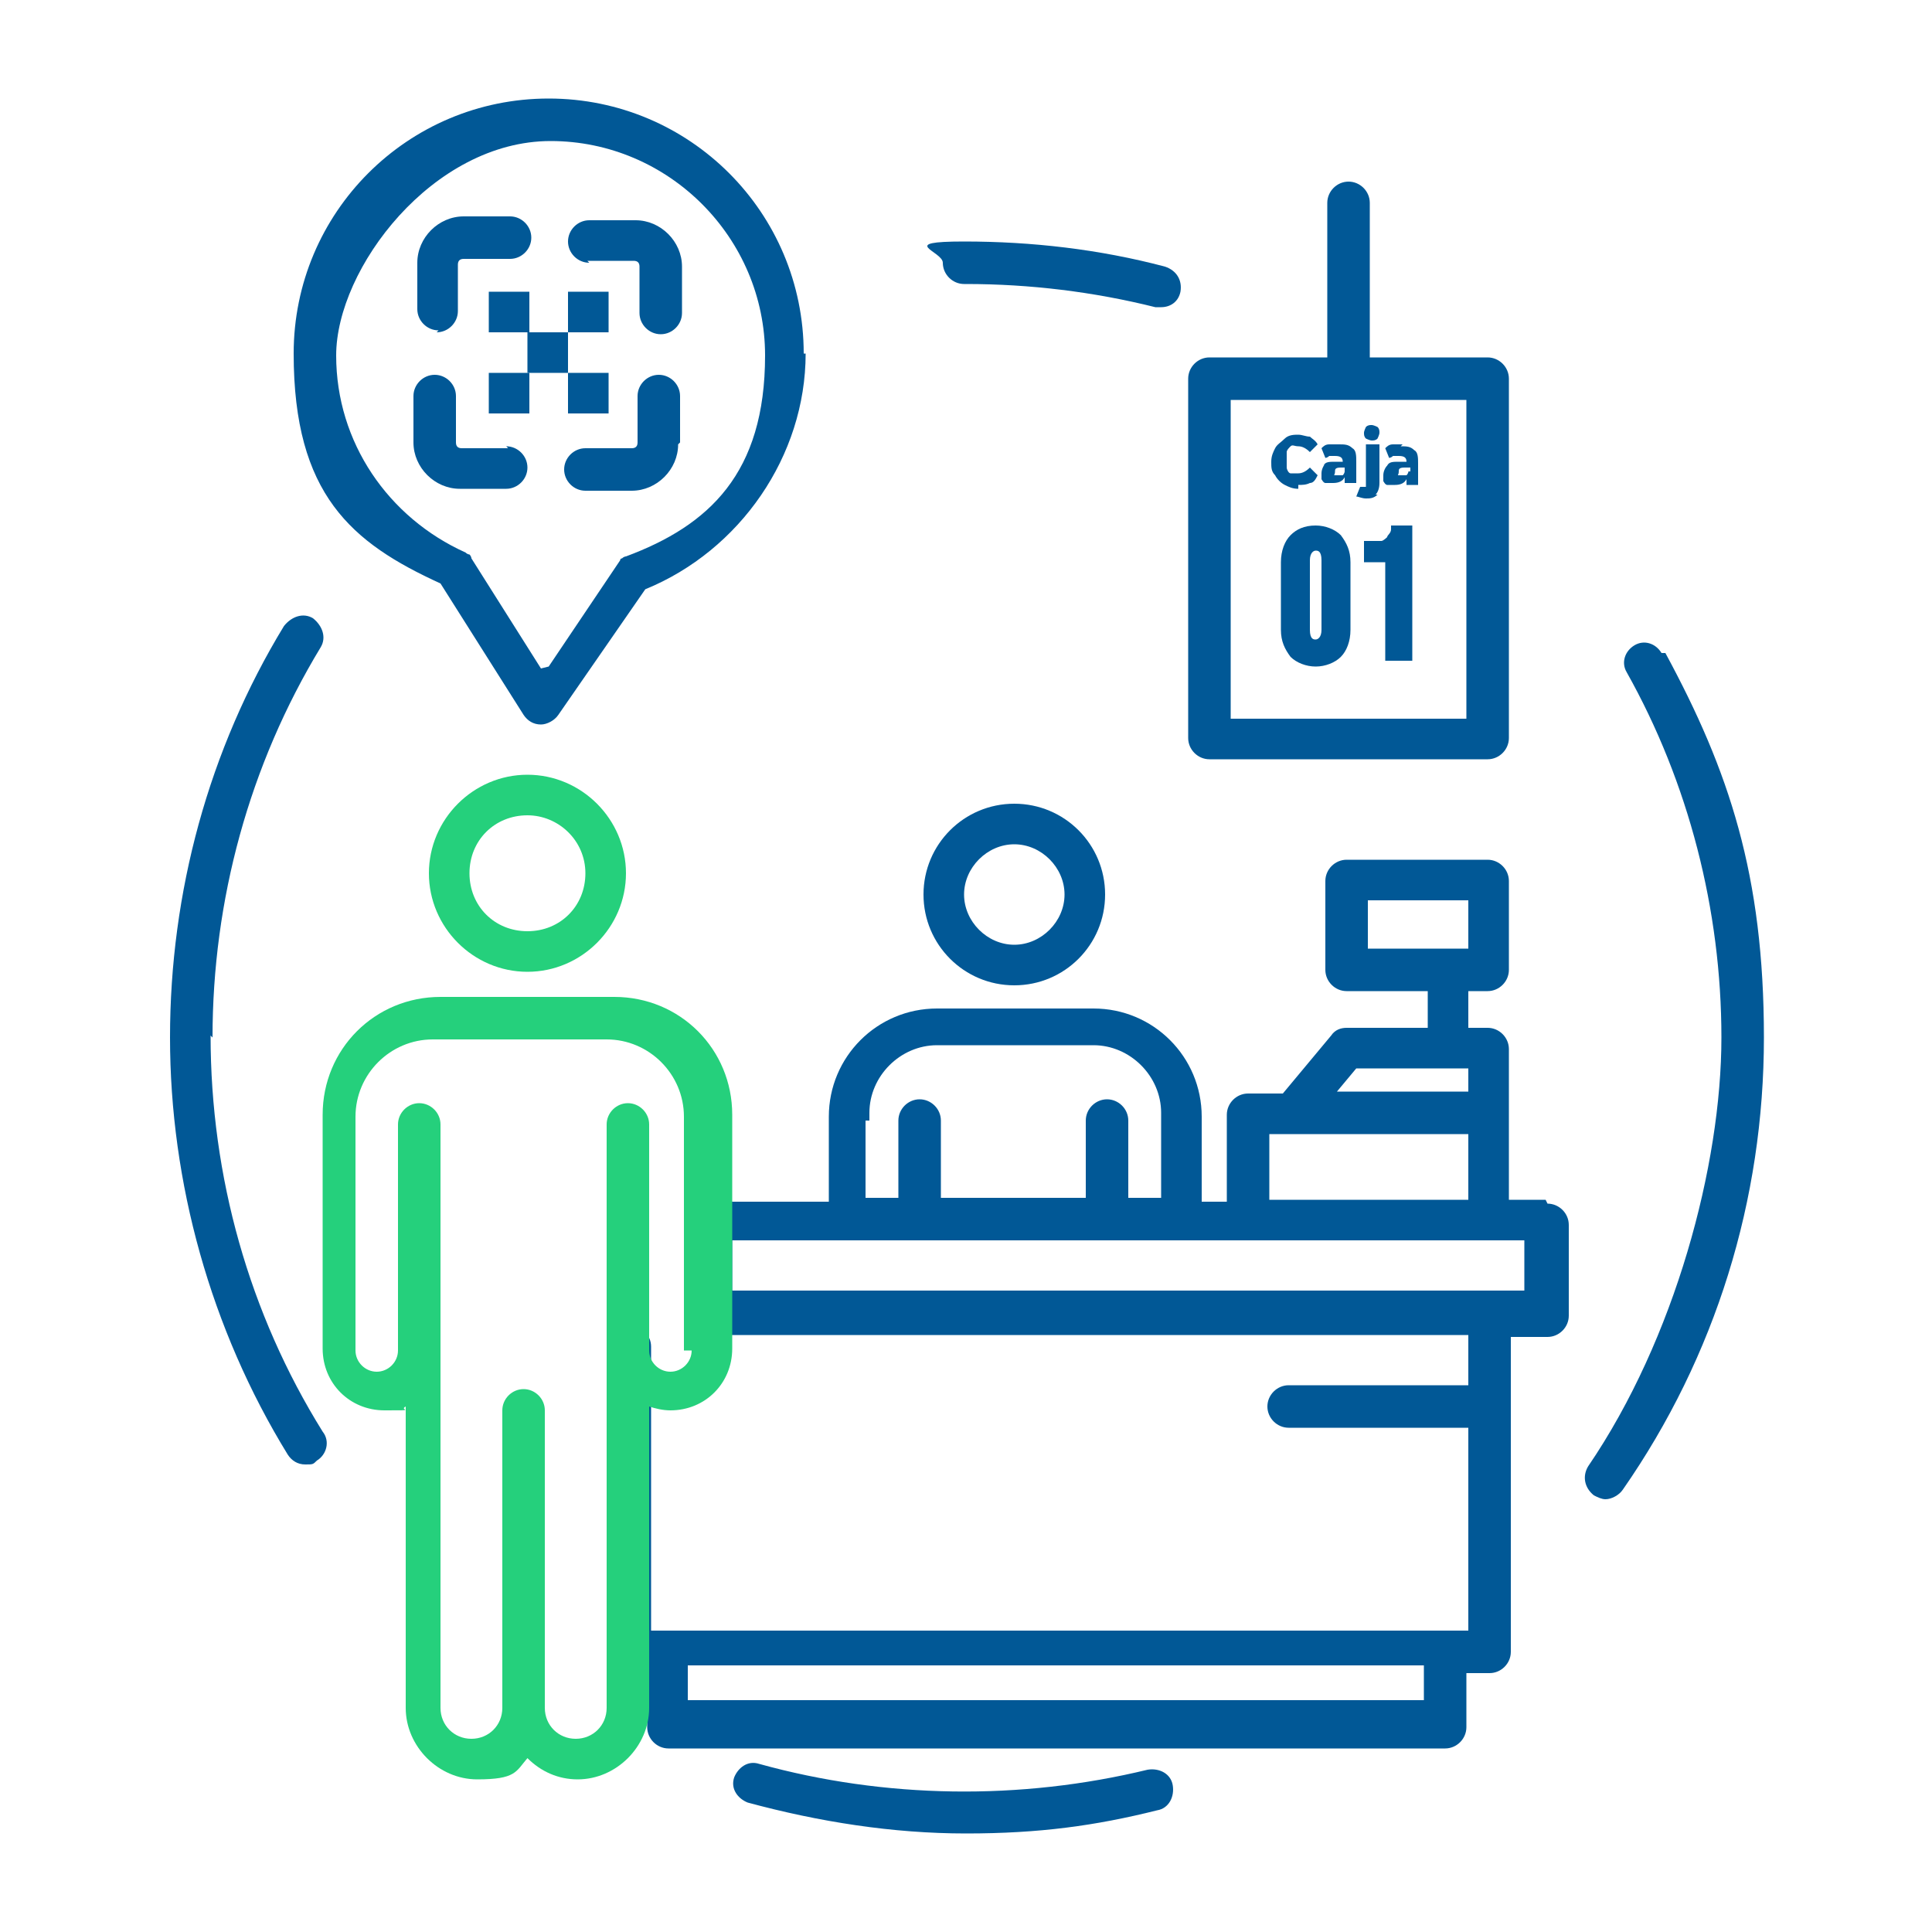 <svg width="100" height="100" viewBox="0 0 100 100" fill="none" xmlns="http://www.w3.org/2000/svg">
<path d="M86 33.8C85.7 33.3 85.1 33.1 84.6 33.4C84.1 33.7 83.9 34.3 84.2 34.8C87.4 40.5 89.1 47.1 89.1 53.7C89.1 60.3 86.7 69.3 82.2 75.9C81.9 76.4 82 77 82.5 77.4C82.7 77.5 82.9 77.6 83.1 77.6C83.4 77.6 83.8 77.4 84 77.1C88.8 70.2 91.3 62.1 91.3 53.7C91.3 45.3 89.5 39.9 86.2 33.8H86Z" fill="#015896"/>
<path d="M50 14.7C53.3 14.7 56.6 15.1 59.8 15.9C59.8 15.9 60 15.9 60.1 15.9C60.6 15.9 61 15.6 61.1 15.1C61.2 14.5 60.9 14 60.3 13.8C56.9 12.9 53.4 12.5 49.9 12.5C46.4 12.5 48.8 13 48.8 13.6C48.8 14.2 49.3 14.7 49.9 14.7H50Z" fill="#015896"/>
<path d="M11 53.7C11 46.6 12.9 39.6 16.6 33.5C16.9 33 16.7 32.4 16.2 32C15.7 31.7 15.1 31.9 14.7 32.4C10.8 38.8 8.8 46.2 8.8 53.7C8.8 61.2 10.9 68.8 14.9 75.3C15.1 75.6 15.4 75.8 15.8 75.8C16.2 75.8 16.2 75.8 16.4 75.6C16.9 75.3 17.1 74.6 16.7 74.1C12.9 68 10.9 60.9 10.9 53.6L11 53.7Z" fill="#015896"/>
<path d="M59.4 91.6C52.8 93.2 45.8 93.1 39.3 91.3C38.7 91.1 38.2 91.5 38 92C37.8 92.6 38.2 93.1 38.7 93.3C42.4 94.3 46.2 94.9 50 94.9C53.8 94.9 56.7 94.5 59.9 93.7C60.5 93.6 60.8 93 60.7 92.4C60.6 91.8 60 91.5 59.4 91.6Z" fill="#015896"/>
<path d="M52.5 51C55.1 51 57.2 48.9 57.2 46.3C57.2 43.7 55.1 41.6 52.5 41.6C49.9 41.6 47.8 43.7 47.8 46.3C47.8 48.9 49.9 51 52.5 51ZM52.5 43.7C53.9 43.7 55.1 44.9 55.1 46.3C55.1 47.7 53.9 48.9 52.5 48.9C51.1 48.9 49.9 47.7 49.9 46.3C49.9 44.9 51.1 43.7 52.5 43.7Z" fill="#015896"/>
<path d="M80 62.1H78.1V54.3C78.1 53.7 77.6 53.2 77 53.2H76V51.3H77C77.6 51.3 78.1 50.8 78.1 50.2V45.6C78.1 45 77.6 44.5 77 44.5H69.7C69.1 44.5 68.6 45 68.6 45.6V50.2C68.6 50.8 69.1 51.3 69.7 51.3H73.9V53.2H69.7C69.4 53.2 69.1 53.3 68.9 53.6L66.4 56.6H64.6C64 56.6 63.5 57.1 63.5 57.7V62.2H62.2V57.8C62.2 54.7 59.7 52.2 56.6 52.2H48.5C45.4 52.2 42.9 54.7 42.9 57.8V62.2H36.9C36.3 62.2 35.8 62.7 35.8 63.3V68C35.8 68.6 36.3 69.1 36.9 69.1H76V71.7H66.7C66.1 71.7 65.6 72.2 65.6 72.8C65.6 73.4 66.1 73.9 66.7 73.9H76V84.4H33.7V69.7C33.7 69.1 33.2 68.6 32.6 68.6C32 68.6 31.5 69.1 31.5 69.7V85.5C31.5 86.1 32 86.6 32.6 86.6H33.5V89.4C33.5 90 34 90.5 34.6 90.5H74.8C75.4 90.5 75.9 90 75.9 89.4V86.6H77.1C77.7 86.6 78.2 86.1 78.2 85.5V69.2H80.1C80.7 69.2 81.2 68.7 81.2 68.1V63.4C81.2 62.8 80.7 62.3 80.1 62.3L80 62.1ZM70.8 46.6H76V49.1H70.8V46.6ZM73.7 88H35.6V86.2H73.7V88ZM70.2 55.3H76V56.5H69.2L70.2 55.3ZM65.7 58.7H76V62.1H65.7V58.7ZM45 58V57.6C45 55.7 46.6 54.1 48.5 54.1H56.6C58.5 54.1 60.1 55.7 60.1 57.6V62H58.4V58C58.4 57.4 57.9 56.9 57.3 56.9C56.7 56.9 56.2 57.4 56.2 58V62H48.7V58C48.7 57.4 48.2 56.9 47.6 56.9C47 56.9 46.5 57.4 46.5 58V62H44.8V58H45ZM78.9 66.8H37.9V64.2H78.9V66.8Z" fill="#015896"/>
<path d="M62.7 39.3H77C77.6 39.3 78.1 38.8 78.1 38.2V19.6C78.1 19 77.6 18.5 77 18.5H70.9V10.5C70.9 9.9 70.4 9.4 69.8 9.4C69.2 9.4 68.7 9.9 68.7 10.5V18.5H62.6C62 18.5 61.5 19 61.5 19.6V38.2C61.5 38.8 62 39.3 62.6 39.3H62.7ZM63.7 20.7H75.9V37.2H63.7V20.7Z" fill="#015896"/>
<path d="M68.1 27.2C67.5 27.2 67.1 27.4 66.8 27.7C66.5 28 66.3 28.5 66.3 29.1V32.6C66.3 33.2 66.5 33.6 66.8 34C67.1 34.3 67.6 34.5 68.1 34.5C68.6 34.5 69.1 34.3 69.4 34C69.7 33.7 69.9 33.2 69.9 32.6V29.1C69.9 28.5 69.7 28.1 69.4 27.7C69.1 27.4 68.6 27.2 68.1 27.2ZM68.4 32.6C68.4 33 68.2 33.1 68.1 33.1C68 33.1 67.8 33.1 67.8 32.6V29C67.8 28.6 68 28.5 68.1 28.5C68.2 28.5 68.4 28.5 68.4 29V32.6Z" fill="#015896"/>
<path d="M72 27.4C72 27.6 71.8 27.7 71.8 27.8C71.8 27.8 71.6 28 71.5 28C71.3 28 71.1 28 70.8 28H70.6V29.1H71.7V34.2H73.1V27.2H72V27.4Z" fill="#015896"/>
<path d="M41.6 18.3C41.6 11 35.7 5.1 28.4 5.1C21.1 5.1 15.2 11 15.2 18.3C15.2 25.6 18.2 28.1 22.8 30.2L27.1 37C27.3 37.3 27.6 37.5 28 37.5C28.3 37.5 28.7 37.3 28.9 37L33.4 30.5C38.3 28.5 41.7 23.6 41.7 18.3H41.6ZM28 34.6L24.4 28.9C24.4 28.9 24.4 28.8 24.3 28.7C24.3 28.7 24.2 28.7 24.1 28.6C20.1 26.8 17.4 22.9 17.4 18.4C17.4 13.9 22.4 7.3 28.5 7.3C34.6 7.3 39.6 12.3 39.6 18.4C39.6 24.5 36.7 27.2 32.4 28.8C32.4 28.8 32.3 28.8 32.2 28.9C32.2 28.9 32.1 28.9 32.1 29L28.4 34.5L28 34.6Z" fill="#015896"/>
<path d="M27.4 15.1H25.3V17.2H27.4V15.1Z" fill="#015896"/>
<path d="M27.4 19.3H25.3V21.4H27.4V19.3Z" fill="#015896"/>
<path d="M31.5 15.1H29.4V17.2H31.5V15.1Z" fill="#015896"/>
<path d="M31.5 19.3H29.4V21.4H31.5V19.3Z" fill="#015896"/>
<path d="M29.4 17.2H27.3V19.3H29.4V17.2Z" fill="#015896"/>
<path d="M22.6 17.2C23.2 17.2 23.7 16.7 23.7 16.1V13.7C23.7 13.5 23.8 13.4 24 13.4H26.4C27 13.4 27.5 12.9 27.5 12.3C27.5 11.7 27 11.2 26.4 11.2H24C22.7 11.2 21.6 12.3 21.6 13.6V16C21.6 16.6 22.1 17.1 22.7 17.1L22.6 17.2Z" fill="#015896"/>
<path d="M30.4 13.5H32.8C33 13.5 33.1 13.6 33.1 13.8V16.2C33.1 16.8 33.6 17.3 34.2 17.3C34.8 17.3 35.3 16.8 35.3 16.2V13.8C35.3 12.5 34.2 11.4 32.9 11.4H30.5C29.9 11.4 29.4 11.9 29.4 12.5C29.4 13.1 29.9 13.6 30.5 13.6L30.4 13.5Z" fill="#015896"/>
<path d="M35.2 22.9V20.5C35.2 19.9 34.7 19.4 34.1 19.4C33.5 19.4 33 19.9 33 20.5V22.9C33 23.1 32.9 23.2 32.7 23.2H30.3C29.7 23.2 29.2 23.7 29.2 24.3C29.2 24.9 29.7 25.4 30.3 25.4H32.7C34 25.4 35.1 24.3 35.1 23L35.2 22.9Z" fill="#015896"/>
<path d="M26.3 23.2H23.9C23.7 23.2 23.6 23.1 23.6 22.9V20.5C23.6 19.9 23.1 19.4 22.5 19.4C21.9 19.4 21.4 19.9 21.4 20.5V22.9C21.4 24.2 22.5 25.3 23.8 25.3H26.2C26.8 25.3 27.3 24.8 27.3 24.2C27.3 23.6 26.8 23.1 26.2 23.1L26.3 23.2Z" fill="#015896"/>
<path d="M67.2 25.1C67.4 25.1 67.6 25.1 67.8 25C68 25 68.1 24.8 68.2 24.6L67.8 24.2C67.6 24.4 67.4 24.5 67.2 24.5C67 24.5 66.9 24.5 66.8 24.5C66.7 24.5 66.6 24.3 66.6 24.2C66.6 24.1 66.6 24 66.6 23.8C66.6 23.6 66.6 23.5 66.6 23.4C66.6 23.3 66.7 23.2 66.8 23.1C66.9 23 67 23.1 67.2 23.1C67.4 23.1 67.6 23.2 67.8 23.4L68.2 23C68.1 22.8 67.9 22.7 67.8 22.6C67.6 22.6 67.4 22.5 67.2 22.5C67 22.5 66.7 22.5 66.5 22.7C66.3 22.9 66.1 23 66 23.2C65.9 23.4 65.8 23.6 65.8 23.9C65.8 24.2 65.8 24.4 66 24.6C66.1 24.8 66.3 25 66.5 25.1C66.7 25.2 66.9 25.3 67.2 25.3V25.1Z" fill="#015896"/>
<path d="M68.6 24C68.5 24.1 68.4 24.3 68.4 24.5C68.4 24.7 68.4 24.7 68.4 24.8C68.4 24.8 68.5 25 68.6 25C68.7 25 68.8 25 69 25C69.3 25 69.5 24.9 69.6 24.7V25H70.2V23.9C70.2 23.6 70.2 23.3 70 23.2C69.8 23 69.6 23 69.3 23C69 23 69 23 68.8 23C68.6 23 68.5 23.1 68.4 23.2L68.6 23.7C68.6 23.7 68.7 23.7 68.8 23.6C68.8 23.6 69 23.6 69.1 23.6C69.4 23.6 69.5 23.7 69.5 23.9H69.1C68.8 23.9 68.6 23.9 68.5 24.1L68.6 24ZM69.6 24.2V24.4C69.6 24.4 69.6 24.5 69.5 24.6C69.5 24.6 69.4 24.6 69.3 24.6C69.2 24.6 69.2 24.6 69.1 24.6C69 24.6 69.1 24.6 69.1 24.4C69.1 24.3 69.1 24.2 69.4 24.2H69.7H69.6Z" fill="#015896"/>
<path d="M71 22.8C71.1 22.8 71.2 22.8 71.3 22.7C71.3 22.7 71.4 22.5 71.4 22.4C71.4 22.3 71.4 22.2 71.3 22.1C71.3 22.1 71.1 22 71 22C70.9 22 70.8 22 70.7 22.1C70.7 22.1 70.6 22.3 70.6 22.4C70.6 22.5 70.6 22.6 70.7 22.7C70.7 22.7 70.9 22.8 71 22.8Z" fill="#015896"/>
<path d="M71.2 25.6C71.3 25.5 71.4 25.3 71.4 25V23H70.7V25V25.2C70.7 25.2 70.7 25.2 70.6 25.2C70.5 25.2 70.5 25.2 70.4 25.2L70.2 25.7C70.3 25.7 70.5 25.8 70.7 25.8C70.9 25.8 71.1 25.8 71.3 25.6H71.2Z" fill="#015896"/>
<path d="M72.6 23C72.4 23 72.3 23 72.1 23C71.9 23 71.8 23.1 71.7 23.2L71.9 23.7C71.9 23.7 72 23.7 72.1 23.6C72.1 23.6 72.3 23.6 72.4 23.6C72.7 23.6 72.8 23.7 72.8 23.9H72.4C72.1 23.9 71.9 23.9 71.8 24.1C71.7 24.2 71.6 24.4 71.6 24.6C71.6 24.8 71.6 24.8 71.6 24.9C71.6 24.9 71.7 25.1 71.8 25.1C71.9 25.1 72 25.1 72.2 25.1C72.5 25.1 72.7 25 72.8 24.8V25.1H73.4V24C73.4 23.7 73.4 23.4 73.2 23.3C73 23.1 72.8 23.1 72.5 23.1L72.6 23ZM72.9 24.4C72.9 24.4 72.9 24.5 72.8 24.6C72.8 24.6 72.7 24.6 72.6 24.6C72.5 24.6 72.5 24.6 72.4 24.6C72.3 24.6 72.4 24.6 72.4 24.4C72.4 24.3 72.4 24.2 72.7 24.2H73V24.4H72.9Z" fill="#015896"/>
<path d="M27.3 50.3C30.1 50.3 32.4 48 32.4 45.2C32.4 42.4 30.1 40.1 27.3 40.1C24.5 40.1 22.2 42.4 22.2 45.2C22.2 48 24.5 50.3 27.3 50.3ZM27.3 42.2C28.9 42.2 30.3 43.5 30.3 45.2C30.3 46.9 29 48.2 27.3 48.2C25.6 48.2 24.3 46.9 24.3 45.2C24.3 43.5 25.6 42.2 27.3 42.2Z" fill="#25D07C"/>
<path d="M31.8 51.6H22.8C19.4 51.6 16.7 54.3 16.7 57.7V69.8C16.7 71.6 18.1 73 19.9 73C21.7 73 20.6 73 21 72.8V88.4C21 90.4 22.7 92.1 24.7 92.1C26.7 92.1 26.7 91.7 27.3 91C28 91.7 28.9 92.1 29.9 92.1C31.9 92.1 33.6 90.4 33.6 88.4V72.8C33.9 72.9 34.3 73 34.7 73C36.5 73 37.9 71.6 37.9 69.8V57.7C37.9 54.3 35.2 51.6 31.8 51.6ZM35.8 69.9C35.8 70.5 35.3 71 34.7 71C34.1 71 33.6 70.5 33.6 69.9V58.2C33.6 57.6 33.1 57.1 32.5 57.1C31.9 57.1 31.4 57.6 31.4 58.2V88.4C31.4 89.3 30.7 90 29.8 90C28.9 90 28.2 89.3 28.2 88.4V73C28.2 72.4 27.7 71.9 27.1 71.9C26.5 71.9 26 72.4 26 73V88.4C26 89.3 25.3 90 24.4 90C23.5 90 22.8 89.3 22.8 88.4V58.2C22.8 57.6 22.3 57.1 21.7 57.1C21.1 57.1 20.6 57.6 20.6 58.2V69.9C20.6 70.5 20.1 71 19.5 71C18.9 71 18.4 70.5 18.4 69.9V57.8C18.4 55.6 20.2 53.8 22.4 53.8H31.4C33.6 53.8 35.4 55.6 35.4 57.8V69.9H35.8Z" fill="#25D07C"/>
</svg>
